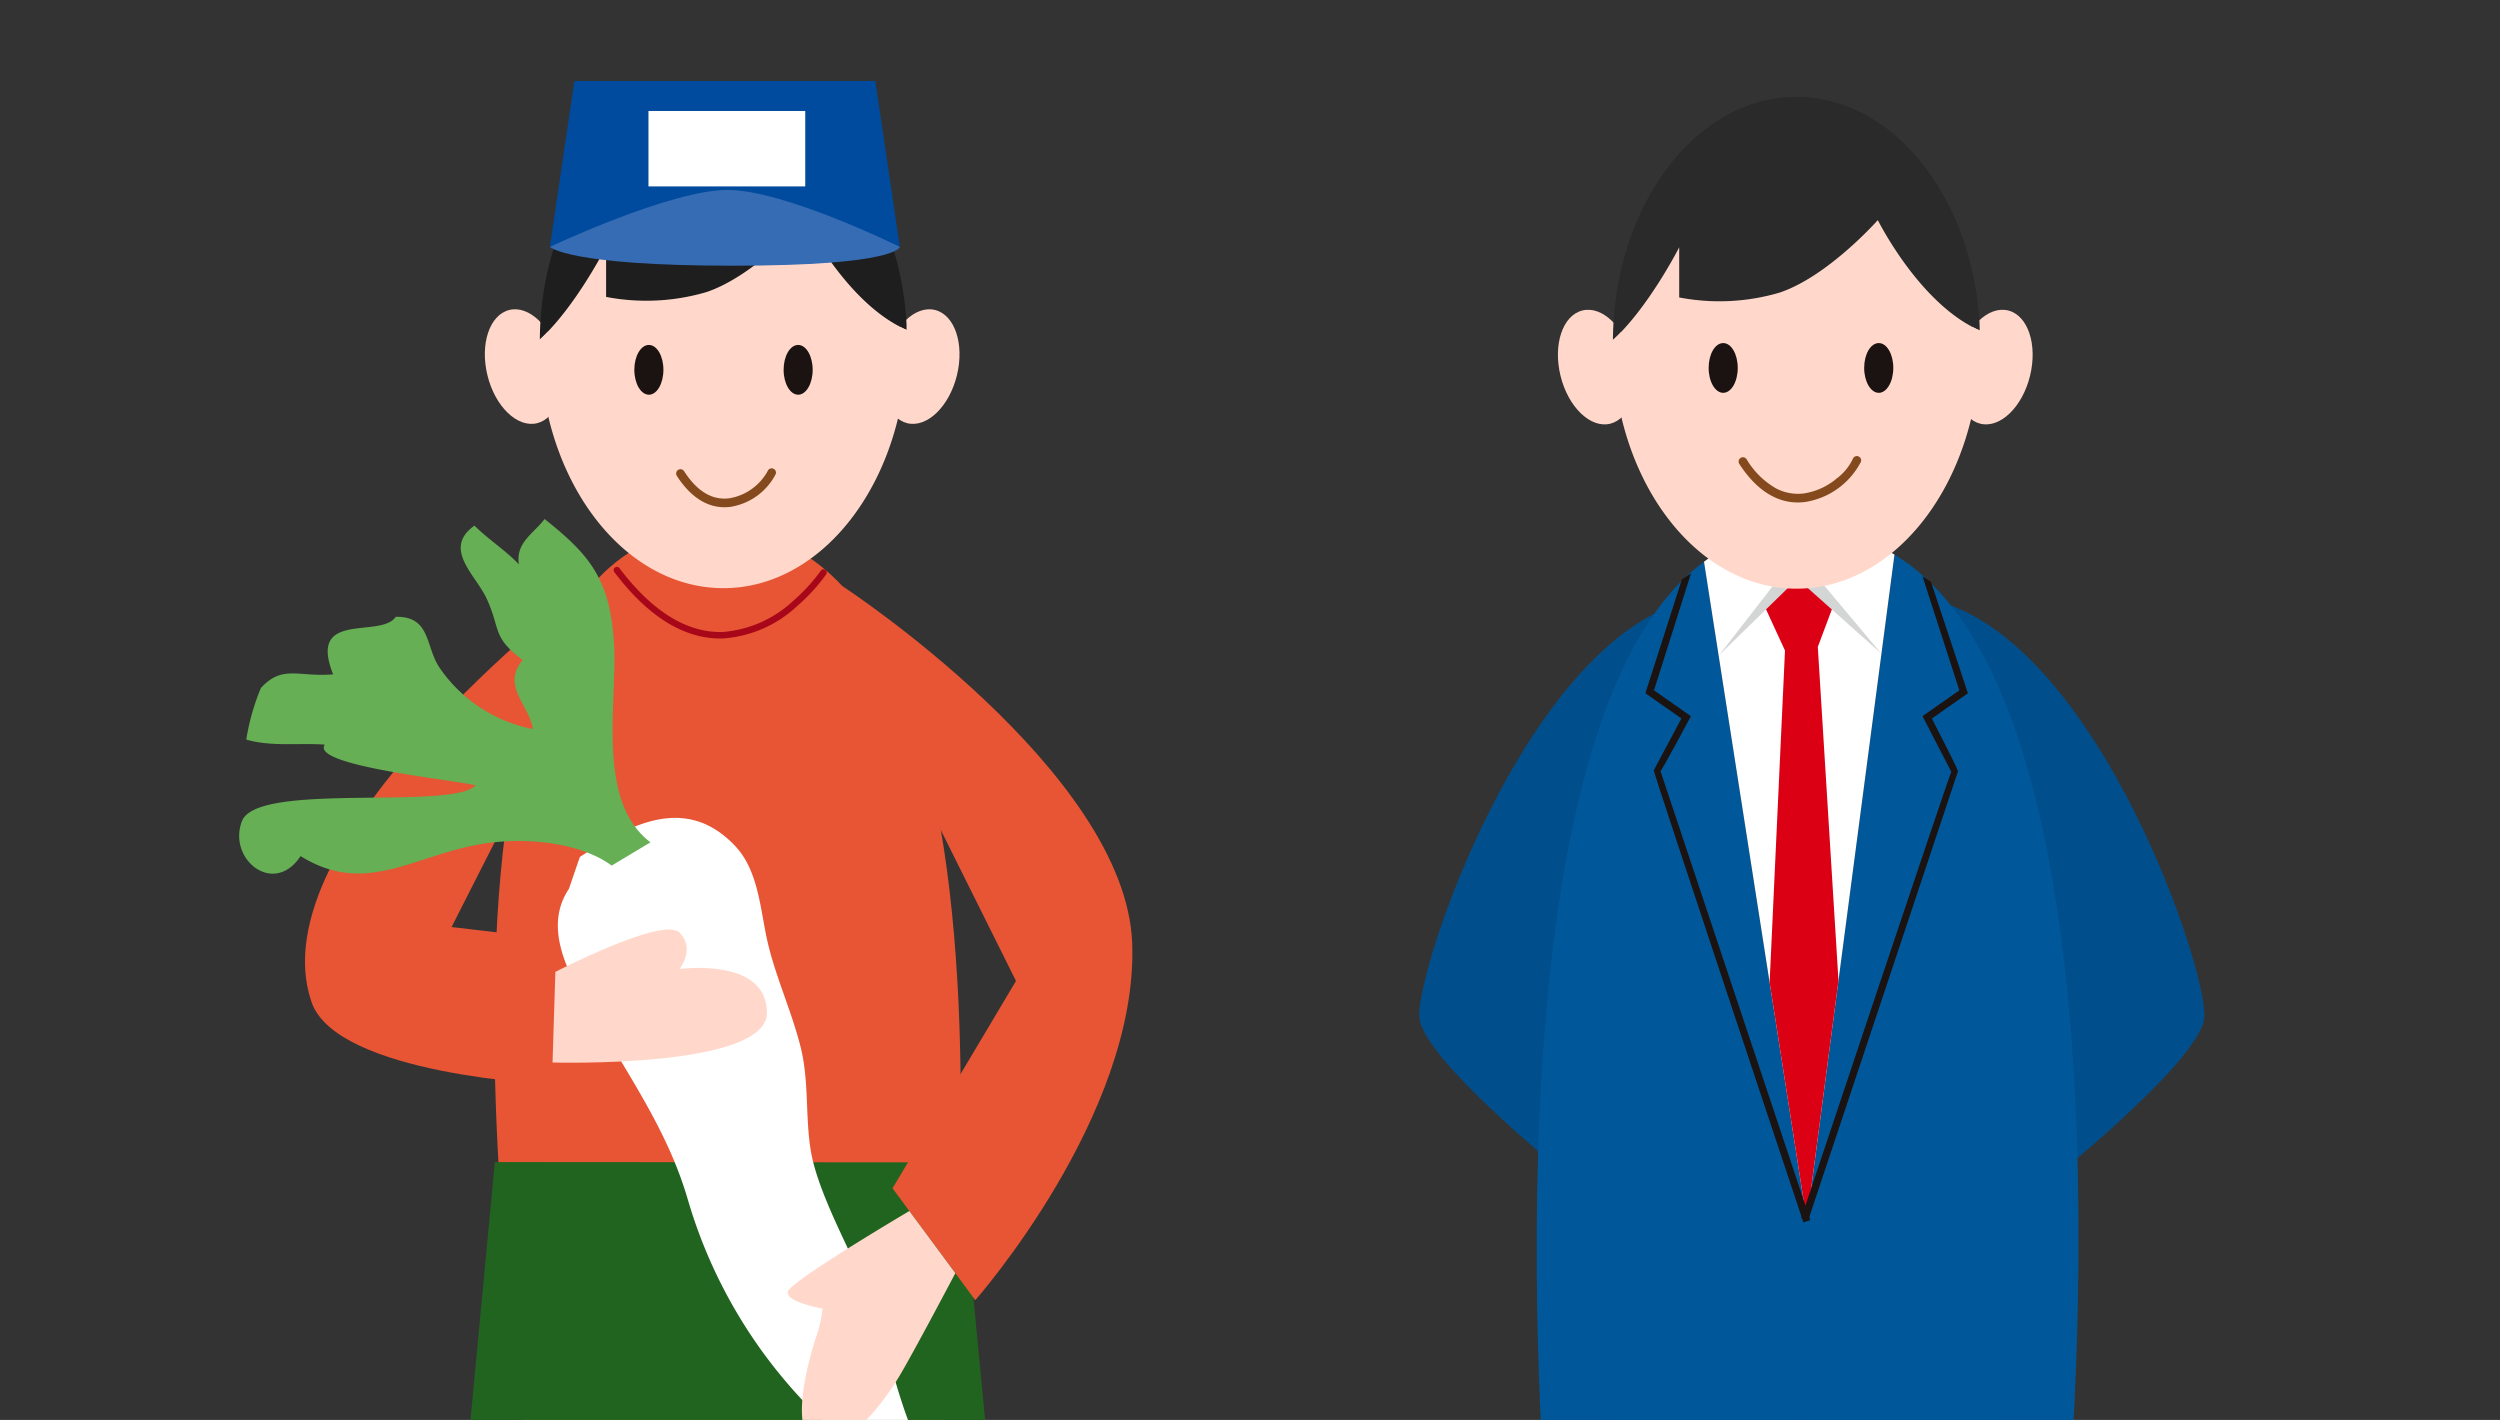 <svg xmlns="http://www.w3.org/2000/svg" xmlns:xlink="http://www.w3.org/1999/xlink" width="260.257" height="147.822" viewBox="0 0 260.257 147.822"><rect x="0" y="0" width="260.257" height="147.822" fill="#333333" stroke="none"/><defs><clipPath id="a"><rect width="260.257" height="147.822" fill="none"/></clipPath></defs><g transform="translate(0 -7)"><g transform="translate(0 7)" clip-path="url(#a)"><path d="M76.045,139.506S91.073,38.43,54.019,37.03,34.8,138.255,34.8,138.255Z" transform="translate(20.956 18.049)" fill="#e75534"/><path d="M37.645,28.509c.8,3.252-.221,6.3-2.276,6.808s-4.377-1.717-5.175-4.98.218-6.3,2.279-6.806,4.376,1.726,5.172,4.978" transform="translate(20.551 8.738)" fill="#ffd8cb"/><path d="M54.745,28.509c-.795,3.252.226,6.3,2.281,6.808S61.4,33.6,62.2,30.337s-.223-6.3-2.281-6.806-4.376,1.726-5.177,4.978" transform="translate(37.417 8.738)" fill="#ffd8cb"/><path d="M40.214,25.981V31.2a22.2,22.2,0,0,0,10.44-.5c5.05-1.685,10.236-7.55,10.236-7.55s4.362,8.77,10.607,11.482c-.008-.3,0-.606-.024-.9-.825-13.119-9.043-23.417-19.048-23.417-10.485,0-19,11.307-19.11,25.315,3.711-3.384,6.9-9.652,6.9-9.652" transform="translate(22.883 -0.288)" fill="#1e1e1e"/><path d="M60.894,17.925s-5.187,5.865-10.236,7.55a22.2,22.2,0,0,1-10.44.5V20.757s-3.188,6.268-6.9,9.651c-.005.1-.008.187-.008.285,0,14.141,8.564,25.6,19.119,25.6s19.114-11.461,19.114-25.6c0-.434-.024-.862-.04-1.285-6.246-2.714-10.607-11.482-10.607-11.482" transform="translate(22.878 4.936)" fill="#ffd8cb"/><path d="M46.565,37.143c-2.34,0-3.967-1.733-4.944-3.254a.45.45,0,1,1,.757-.486c1.337,2.083,2.912,3.028,4.679,2.81a5.6,5.6,0,0,0,4-2.815.45.45,0,1,1,.853.288,6.428,6.428,0,0,1-4.747,3.421A4.917,4.917,0,0,1,46.565,37.143Z" transform="translate(28.848 15.662)" fill="#844a1d"/><path d="M42.175,28.249c0,1.432-.676,2.593-1.511,2.593s-1.516-1.161-1.516-2.593.671-2.589,1.516-2.589,1.511,1.166,1.511,2.589" transform="translate(26.888 10.249)" fill="#1a1311"/><path d="M51.385,28.249c0,1.432-.676,2.593-1.511,2.593s-1.513-1.161-1.513-2.593.671-2.589,1.513-2.589,1.511,1.166,1.511,2.589" transform="translate(33.216 10.249)" fill="#1a1311"/><path d="M36.652,23.414q-1.074,0-2.15-.067a.45.45,0,0,1,.056-.9,33.332,33.332,0,0,0,11.066-1.165,35.9,35.9,0,0,0,8.4-3.567,33.171,33.171,0,0,0,7.171-5.486.45.45,0,0,1,.665.607,33.492,33.492,0,0,1-7.383,5.657,36.8,36.8,0,0,1-8.607,3.656A34.24,34.24,0,0,1,36.652,23.414Z" transform="translate(23.717 1.233)" fill="#1a1311"/><path d="M36.779,17.708a.45.45,0,0,1-.015-.9,41.554,41.554,0,0,0,7.047-.981c3.394-.784,7.864-2.359,9.883-5.412a.45.45,0,0,1,.751.5,11.54,11.54,0,0,1-4.593,3.781A26.427,26.427,0,0,1,44,16.708a41.642,41.642,0,0,1-7.2,1Z" transform="translate(25.262 -0.051)" fill="#1a1311"/><path d="M70.364,26.638H33.937L36.487,9.372H67.814Z" transform="translate(23.31 -0.939)" fill="#004b9e"/><path d="M52.43,16.094c-5.953,0-18.493,5.928-18.493,5.928s1.859,1.96,19.04,1.96,17.386-1.96,17.386-1.96S58.381,16.094,52.43,16.094" transform="translate(23.31 3.679)" fill="#366cb4"/><path d="M33.635,76.088l48.473.035L89.8,156.566H26.031Z" transform="translate(17.88 44.886)" fill="#21641f"/><rect width="16.32" height="7.852" transform="translate(67.508 11.553)" fill="#fff"/><path d="M47.115,41,39.882,64.3l-5.8,11.422L44.956,77l-.432,15.107s-22.4-.967-25.019-8.568C13.675,66.621,47.115,41,47.115,41" transform="translate(12.928 20.785)" fill="#e75534"/><path d="M51.983,40.54l10.253,25.4,7.827,15.71L57.211,103.235l8.613,11.651S82.8,95.636,82.161,77.747,51.983,40.54,51.983,40.54" transform="translate(35.705 20.469)" fill="#e75534"/><path d="M36.717,58.919c5.1-3.338,10.995-6.619,16.169-1.145,2.313,2.446,2.591,6.228,3.24,9.372.8,3.895,2.581,7.616,3.576,11.563,1.019,4.048.322,8.409,1.385,12.284,1.134,4.146,3.664,8.672,5.347,12.709,2.21,5.3,3.04,10.978,5.4,16.148,2.012,4.394,5.266,8.023,7.277,12.257-2.64-1.562-4.418-4.308-6.771-6.23-3.65-2.984-7.424-5.438-10.868-8.8A51.692,51.692,0,0,1,47.968,94.618C46.214,88.57,43.1,83.7,39.886,78.3c-2.922-4.907-7.655-11.062-4.307-16.067Z" transform="translate(23.647 30.297)" fill="#fff"/><path d="M57.577,70.058c-5.715-4.323-3.409-14.6-3.8-20.789-.42-6.675-2.574-9.166-7.22-12.866-1.233,1.6-3.011,2.451-2.679,4.72-1.419-1.5-3.17-2.583-4.624-4.035-3.352,2.392.094,5.091,1.247,7.555,1.53,3.267.523,3.991,3.767,6.437-2.208,2.7.621,4.566,1.081,7.188a15.328,15.328,0,0,1-9.806-6.5c-1.39-2.2-.889-5.258-4.482-5.184-1.543,2.313-9.2-.744-6.521,5.987-3.6.314-5.28-1.037-7.522,1.432A23.529,23.529,0,0,0,15.5,59.365c2.655.766,5.481.326,8.175.523-1.547,2.232,13.827,3.694,15.7,4.254-2.633,2.621-22.735-.412-24.323,3.706-1.528,3.956,3.315,7.879,6.1,3.647,6.926,4.3,11.956-.278,19.367-1.343,4.163-.6,9.711-.093,13.023,2.328Z" transform="translate(10.138 17.629)" fill="#66af54"/><path d="M34.395,66.15s11.211-5.806,12.918-4.1,0,3.8,0,3.8,9.109-1.272,9.109,4.556S34.1,75.581,34.1,75.581Z" transform="translate(23.42 35.028)" fill="#ffd8cb"/><path d="M48.623,87.5c-.255,1.083,3.618,1.77,3.618,1.77a13.677,13.677,0,0,1-.766,3.23c-4.507,14.7,2.947,13.323,8.706,3.89,1.378-2.262,5.882-10.808,5.882-10.808L61.276,79.11s-12.4,7.318-12.653,8.394" transform="translate(33.389 46.961)" fill="#ffd8cb"/><path d="M48.834,46.676c-3.849,0-7.559-2.326-11.033-6.916a.337.337,0,0,1,.538-.407c3.409,4.506,7.018,6.742,10.726,6.645a12.112,12.112,0,0,0,7.36-3.241A18.426,18.426,0,0,0,59.3,39.62a.337.337,0,1,1,.559.379,18.8,18.8,0,0,1-2.989,3.268,12.555,12.555,0,0,1-7.785,3.406Q48.958,46.676,48.834,46.676Z" transform="translate(26.149 19.794)" fill="#a70719"/><path d="M113.89,41.758C98.262,47.736,87.583,78.734,87.583,84.422S114.25,110.04,114.25,110.04s6.1-68.282-.361-68.282" transform="translate(60.157 21.306)" fill="#004f8c"/><path d="M121.658,41.758c15.632,5.978,26.31,36.976,26.31,42.664s-26.673,25.618-26.673,25.618-6.086-68.282.363-68.282" transform="translate(81.526 21.306)" fill="#004f8c"/><path d="M100.7,200.105h17.115l1.471-110.04H99.5Z" transform="translate(68.341 54.486)" fill="#004f8c"/><path d="M113,200.105h17.113l1.473-110.04H111.8Z" transform="translate(76.789 54.486)" fill="#004f8c"/><path d="M132.082,38.6l-9.121,69.392L112.255,39.342C88.34,56.851,96.005,140.229,96.005,140.229s12.154,2.679,16.708,2.679,9.489-5.72,9.489-5.72,6.452,5.339,11.007,5.339,16.7-2.306,16.7-2.306S158.5,54.483,132.082,38.6" transform="translate(65.138 19.136)" fill="#00589b"/><path d="M124.989,39.676a18.189,18.189,0,0,0-8.846-2.633,16.986,16.986,0,0,0-10.981,3.377l10.706,68.648Z" transform="translate(72.231 18.058)" fill="#fff"/><path d="M112.393,38.559l-3.554,5.219,2.227,4.838-1.6,34.552,3.875,24.847,3.293-25.041-2.152-34.736,1.68-4.485Z" transform="translate(74.757 19.109)" fill="#dc0015"/><path d="M101.629,51.973l-.086.267s3.276,2.292,3.748,2.625c-.282.533-2.876,5.4-2.876,5.4,0,.374,15.578,47.057,15.578,47.057l.72-.24s-15.593-46.728-15.6-46.748c.11.032,3.009-5.406,3.009-5.406l.159-.3s-3.436-2.4-3.841-2.689c.164-.508,3.854-12.184,3.854-12.184l-.95.633Z" transform="translate(69.745 19.929)" fill="#1a1311"/><path d="M123.79,39.94c3.328,10.317,3.448,10.679,3.833,11.869-.4.285-3.836,2.685-3.836,2.685l3,5.8c-.118,0-15.625,46.464-15.625,46.464l.72.241L127.482,60.24c-.022-.268-2.313-4.715-2.718-5.5.467-.329,3.753-2.626,3.753-2.626l-3.844-11.6Z" transform="translate(76.349 20.057)" fill="#1a1311"/><path d="M122.973,48.922,114.286,38.56l-8.2,10.553,8.161-7.97Z" transform="translate(72.864 19.109)" fill="#d4d5d5"/><path d="M103.869,28.541c.8,3.252-.219,6.3-2.274,6.808s-4.376-1.717-5.177-4.978.219-6.305,2.281-6.81,4.376,1.727,5.17,4.98" transform="translate(66.038 8.759)" fill="#ffd8cb"/><path d="M120.97,28.541c-.795,3.252.226,6.3,2.281,6.808s4.376-1.717,5.177-4.978-.223-6.305-2.281-6.81-4.376,1.727-5.177,4.98" transform="translate(82.904 8.759)" fill="#ffd8cb"/><path d="M106.439,26.013v5.216a22.2,22.2,0,0,0,10.44-.5c5.05-1.685,10.236-7.55,10.236-7.55s4.362,8.768,10.607,11.481c-.008-.3,0-.6-.024-.894-.823-13.119-9.045-23.417-19.048-23.417-10.485,0-19,11.307-19.11,25.315,3.711-3.384,6.9-9.652,6.9-9.652" transform="translate(68.37 -0.266)" fill="#2a2a2b"/><path d="M127.119,17.958s-5.185,5.865-10.236,7.55a22.2,22.2,0,0,1-10.44.5V20.79s-3.188,6.268-6.9,9.65c-.005.094-.008.187-.008.285,0,14.141,8.564,25.6,19.119,25.6s19.114-11.46,19.114-25.6c0-.434-.024-.862-.04-1.287-6.245-2.712-10.607-11.481-10.607-11.481" transform="translate(68.365 4.959)" fill="#ffd8cb"/><path d="M113.275,37.17c-2.876,0-4.882-2.138-6.089-4.016a.45.45,0,1,1,.757-.487,8.476,8.476,0,0,0,3.034,3.018,4.876,4.876,0,0,0,2.93.544,6.909,6.909,0,0,0,3.4-1.544A5.457,5.457,0,0,0,119,32.636a.45.45,0,0,1,.853.286,7.906,7.906,0,0,1-5.833,4.2A6.016,6.016,0,0,1,113.275,37.17Z" transform="translate(73.881 15.139)" fill="#844a1d"/><path d="M108.477,28.131c0,1.436-.676,2.594-1.513,2.594s-1.516-1.159-1.516-2.594.671-2.586,1.516-2.586,1.513,1.162,1.513,2.586" transform="translate(72.427 10.17)" fill="#1a1311"/><path d="M118.077,28.131c0,1.436-.676,2.594-1.511,2.594s-1.52-1.159-1.52-2.594.673-2.586,1.52-2.586,1.511,1.162,1.511,2.586" transform="translate(79.02 10.17)" fill="#1a1311"/></g></g></svg>